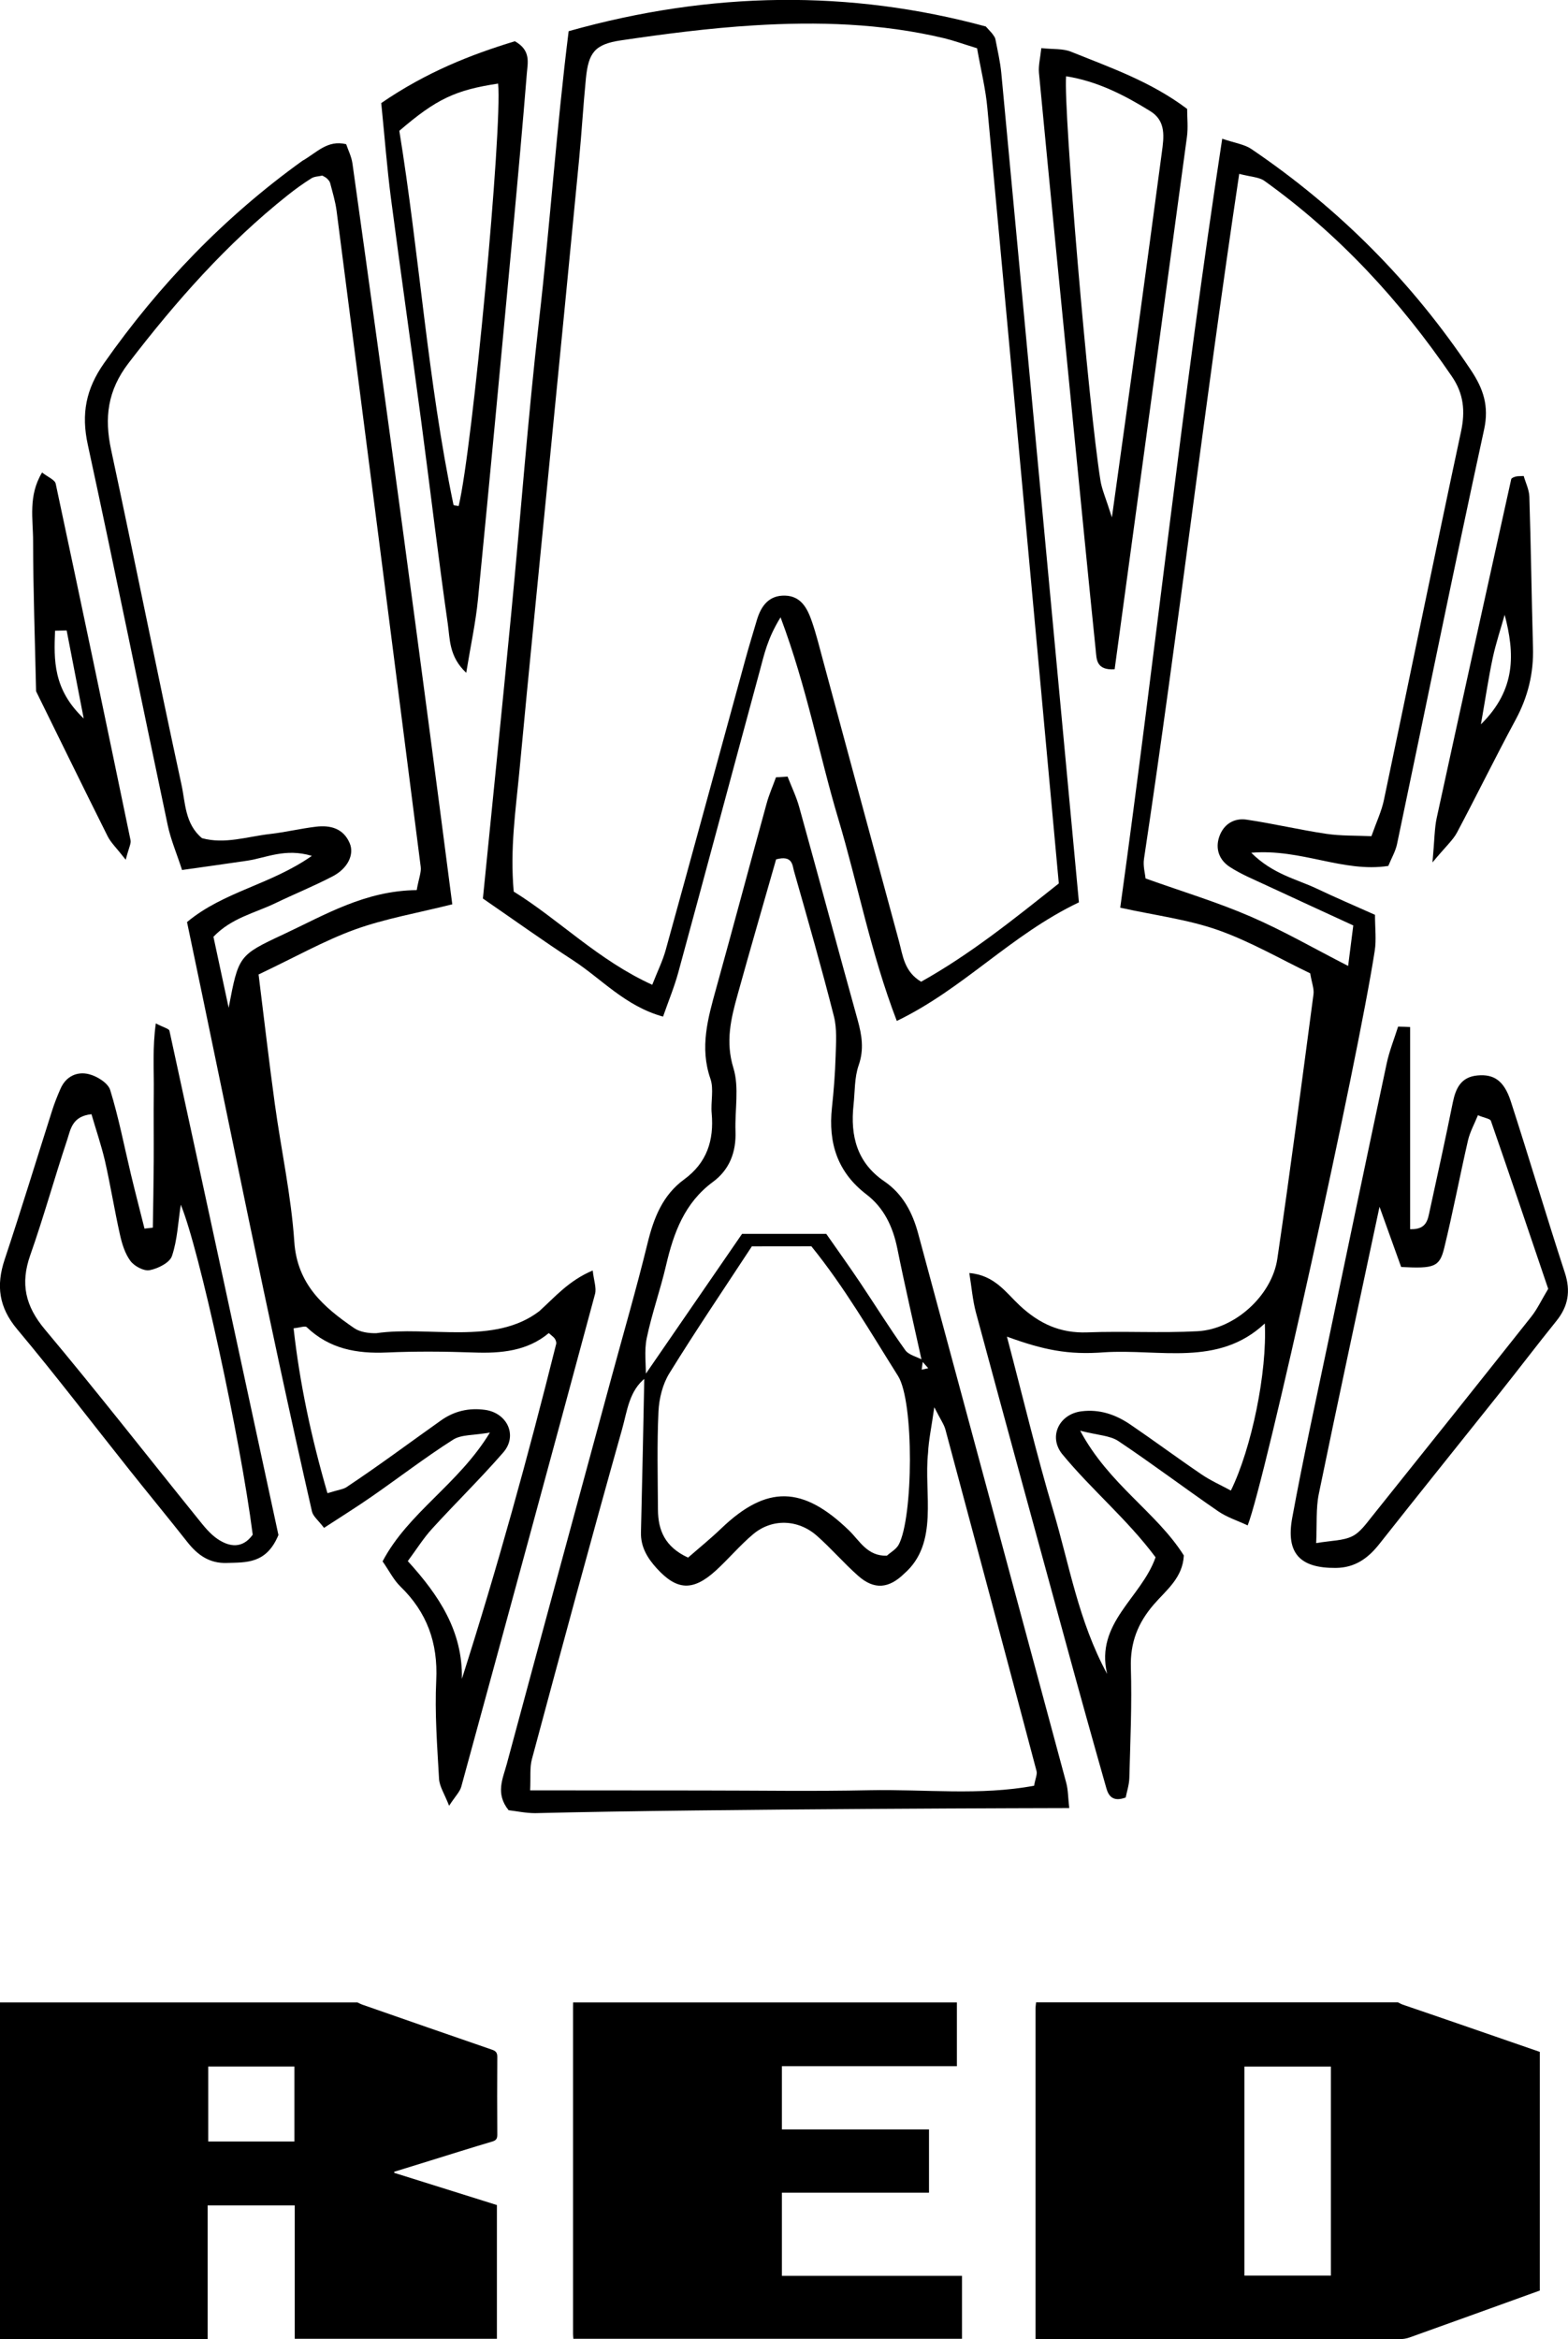 <?xml version="1.0" encoding="utf-8"?>
<!-- Generator: Adobe Illustrator 25.0.1, SVG Export Plug-In . SVG Version: 6.00 Build 0)  -->
<svg version="1.1" id="Layer_1" xmlns="http://www.w3.org/2000/svg" xmlns:xlink="http://www.w3.org/1999/xlink" x="0px" y="0px"
	 viewBox="0 0 2463.2 3674.5" style="enable-background:new 0 0 2463.2 3674.5;" xml:space="preserve">
<g>
	<g id="KSxkKY_1_">
		<g>
			<path d="M406.2,1530.7c8.9,71.6,16.5,137.5,25.5,203.2c9.9,72.2,25.7,144,30.6,216.5c4.5,67.1,45.9,102.8,94.2,135.9
				c9.1,6.3,23,8.1,34.5,7.9c83.6-12,185.4,19.5,256.2-34.6c24.3-21.9,46-47.9,83.9-63.9c1.8,16.1,6.2,27.5,3.6,37.1
				c-69.5,258.1-139.6,516-210.1,773.8c-2.2,8-9.2,14.7-19.1,29.9c-7.1-18.4-15.1-30.2-15.8-42.3c-2.9-51.6-6.9-103.4-4.4-154.9
				c2.8-58.7-14.5-106.7-56.4-147.3c-10.5-10.2-17.3-24.2-27.9-39.4c40.5-76.9,119.2-120.9,168.6-202.3
				c-25.7,4.5-44.9,2.9-57.9,11.2c-43.5,27.7-84.6,59.3-127,88.8c-24.4,17-49.7,32.7-75.7,49.7c-8.9-11.8-17.1-18-18.9-25.7
				c-70.2-307.6-131.3-617-196.3-925.9c58-48.3,130.9-58.3,196.1-104c-42-12.5-71.5,3.1-101.6,7.6c-32.6,4.9-65.3,9.3-102.3,14.6
				c-8.3-25.7-17.8-47.7-22.6-70.7c-42.1-199.1-82.4-398.6-125.5-597.5c-10.5-48.3-3-87.3,25.7-128.1
				c86.5-123.2,189.2-229.7,311.3-317.6c23.1-13.1,39.3-33.3,68.9-26.2c3,9,8.4,19.5,9.9,30.5c54.3,387.4,106.6,775.1,156.8,1163.5
				c-55.4,13.9-105.7,22.5-153,39.6C509.1,1477.7,463.8,1503.4,406.2,1530.7z M654.6,1398.2c3.4-18.9,7.4-28.1,6.3-36.6
				c-43.7-343.4-87.8-686.7-132.1-1030c-1.9-14.9-6.4-29.6-10.2-44.2c-0.7-2.7-3.1-5.2-5.2-7.2c-2-1.9-4.7-3-7.1-4.4
				c-5.8,1.4-12.5,1.3-17.3,4.4c-12.8,8.1-25.2,17-37,26.4c-95.8,76.1-175.8,166.9-250.1,263.8c-33,43.1-38.2,85.8-27.3,136.4
				c37.6,175.1,72.5,350.8,110.5,525.8c6.2,28.4,5.2,61.4,32.2,84c36,9.9,71.5-2.6,107.2-6.6c24.1-2.8,47.8-8.5,71.9-11.4
				c22.6-2.7,43,2.6,52.9,25.8c7.6,17.5-2.7,39.5-26.3,51.9c-29.5,15.5-60.6,28-90.6,42.5c-32.1,15.5-68.8,23-97.1,52.7
				c7.7,35.8,15.2,70.8,23.9,111.5c15.6-81.6,15.3-82.3,86-115.3C510.7,1437,573.7,1399,654.6,1398.2z M514.4,2345.5
				c18.4-5.6,25-6.2,29.8-9.4c50.6-33.6,99.2-69.9,148.7-105c20.7-14.6,43.7-20,69-16.5c34.9,4.8,51.7,40.4,28.7,66.9
				c-35.8,41.2-75,79.4-111.8,119.8c-13.6,14.9-24.5,32.4-38.2,50.9c49.6,54.4,86.4,110.5,85,184.9c55.9-175,104.1-349.9,148.1-526
				c0.6-2.4-0.6-5.8-2-8.1c-1.5-2.5-4.3-4.2-9.6-9c-33.6,28.2-74.7,32.1-117.9,30.5c-45.5-1.6-91.2-2-136.6,0
				c-47.4,2.1-90.2-5.7-125.8-39.8c-2.5-2.4-10.2,0.7-20.6,1.8C470.9,2173.5,488.9,2257.6,514.4,2345.5z"/>
			<path d="M1522.7,1999.7c39.8,3.3,57.7,30.9,79.1,50.9c30.7,28.6,63.6,43.9,106.2,42.3c57.7-2.2,115.7,1.3,173.3-1.8
				c58.4-3.1,116.8-56,125.3-113.9c20.4-138.3,38.4-276.9,56.8-415.5c1.1-8.4-2.6-17.5-5.2-32.8c-46.4-22.2-93.8-49.9-144.7-67.9
				c-47.3-16.7-98.3-23-153.7-35.2c55.6-401.4,98.1-802.5,160.2-1207.9c19.8,6.8,34.7,8.7,45.8,16.2
				c137.6,93.2,252.6,208.9,344.9,347.3c19.3,29,28.8,56.1,20.7,93.3c-47.2,216.8-91.2,434.2-136.8,651.3
				c-2.4,11.3-8.6,21.8-13.7,34.2c-71.1,10.9-136.2-27.3-215.3-20.7c34.2,33.9,70.8,41.2,102.8,56.3c29.9,14.2,60.2,27.2,91.6,41.2
				c0,21,2.3,39.1-0.4,56.4c-27,175.4-172.1,832.8-199.6,902.7c-15.8-7.4-32.6-12.7-46.5-22.3c-52.6-36.2-103.6-74.7-156.7-110.2
				c-13-8.7-31.7-9-59.9-16.2c45.3,84.7,119.8,127.8,162.8,195.9c-1.7,35.3-27.7,54.5-47,76.8c-25.3,29.2-37.4,60.2-36.2,99.4
				c1.8,57.7-0.9,115.5-2.4,173.3c-0.3,11.1-4.1,22-5.7,30.7c-20.3,7.6-27.1-2.8-30.4-14.6c-20.8-73.1-41.2-146.2-61.2-219.5
				c-48.1-175.9-96.2-351.7-143.7-527.8C1527.9,2042.1,1526.3,2021.6,1522.7,1999.7z M2125.9,1453.7c-49.7-22.9-93.6-43-137.4-63.4
				c-19.2-9-39.1-17.1-56.7-28.6c-16.4-10.7-23.2-28.4-16.3-47.8c6.9-19.4,23.2-29.3,42.8-26.4c42,6.2,83.4,16.1,125.4,22.3
				c23,3.4,46.7,2.6,70.7,3.7c8.1-22.9,16-39.4,19.6-56.8c40.6-193,79.9-386.2,121.2-579c6.8-32,4.1-59.2-14.3-86.2
				c-81.1-118.9-177.3-223.3-294.6-307.4c-8.6-6.1-21.5-6.2-39.6-11c-54.3,362-96,719.9-149.6,1076.1c-1.7,11.3,1.8,23.3,2.5,30.7
				c58.3,20.8,112.9,37.3,164.9,59.8c51.6,22.3,100.5,50.6,153.3,77.6C2120.2,1499,2122.4,1481.3,2125.9,1453.7z M1986.9,2078.9
				c-73.1,68.6-165,39.7-252.4,45.3c-56.6,4.4-95.6-3.8-152.7-24.6c25.8,97.8,46.8,186.2,72.7,273.2
				c25.3,84.7,39.4,173.1,84.7,256.6c-19-80.4,53.9-119.5,76.1-183.2c-44.8-60.1-100.3-105.7-147-162.5
				c-21.5-27.4-4.3-62.4,30.5-66.8c28.9-3.7,54.2,5.3,77.2,21c37.6,25.6,74.2,52.8,111.8,78.3c14.3,9.7,30.4,16.8,45.8,25.2
				C1966.2,2274.9,1990.7,2155.6,1986.9,2078.9z"/>
			<path d="M1237.2,1219.8c6.2,16.1,13.9,31.8,18.4,48.3c30.9,111.3,60.8,222.8,91.7,334.1c6.6,23.9,10.3,46.1,1.6,71.1
				c-6.8,19.5-5.8,41.6-8.1,62.6c-5.2,48.5,5.5,90.5,48.3,119.7c29.2,19.9,44.3,48.9,53.3,82.2c77.5,287.6,155.3,575.2,232.6,862.8
				c3,11.2,2.8,23.2,4.7,39.5c0,0-559.7,1-838.9,8c-14.8,0-29.7-3.2-41.8-4.6c-21.1-26.1-9.1-49.6-3-72.2
				c54.5-202.5,109.6-404.9,164.5-607.3c19.1-70.4,39.5-140.5,56.8-211.3c9.7-39.7,23.7-75.5,57.6-100.2
				c35.5-26,46.9-61.2,43.1-103.6c-1.7-18.1,3.7-38-2-54.4c-17.1-49.4-3.9-95.2,9.1-142.1c26.8-96.6,52.6-193.6,79.2-290.3
				c3.8-14,9.8-27.4,14.7-41.1C1225.1,1220.7,1231.1,1220.3,1237.2,1219.8z M1449.9,2136.4c-0.7,5-1.3,10.1-2,15.1
				c3.4-0.8,6.9-1.5,10.3-2.3c-3.4-3.8-6.8-7.6-10.1-11.4c-12.9-58.9-26.6-117.6-38.5-176.7c-6.9-34.1-21-63.9-48.5-84.9
				c-45.8-35-60.1-81.1-54.2-136.2c2.9-27,5-54.2,5.8-81.3c0.6-20.8,2.3-42.6-2.7-62.3c-19.4-76.3-41-152-62.6-227.7
				c-2.7-9.3-2-25.9-28.2-18.8c-19.5,68.4-40.5,140.4-60.5,212.6c-10.5,37.6-19.3,73.8-6.6,115.1c9.4,30.5,2.1,66.1,3.3,99.4
				c1.2,32.7-9.4,60.4-35.5,79.6c-44.6,32.9-61.7,80-73.6,131.1c-8.9,38.3-22.3,75.6-30.3,114.1c-4.2,19.9-1.1,41.4-1.3,62.1
				c-26.6,20.3-29.4,52.8-37.4,80.9c-48.6,172.4-95.2,345.4-141.7,518.4c-3.6,13.3-1.8,28.1-2.8,49.1c93,0.1,180.9,0.2,268.7,0.2
				c88.1,0,176.3,1.5,264.4-0.4c86.6-1.8,173.9,8.8,258.6-7.1c2-11.5,5.2-17.9,3.8-23.1c-47.4-179-95.2-357.8-143.2-536.6
				c-2.1-7.8-7.3-14.8-17.4-34.8c-4.6,32.4-8.9,51.9-9.8,71.5c-6.9,64.1,17.6,141.9-37.5,189.9c-24,23.4-46.9,25.8-72.1,3.6
				c-22.8-20.1-42.6-43.4-65.4-63.4c-29.6-25.8-70.1-26.9-99.5-2.4c-20.9,17.5-38.6,38.8-58.7,57.2c-36.2,33-61.3,31.4-92.9-3.2
				c-14.9-16.3-25.5-34-24.9-56.7c1.9-81.8,3.8-163.5,5.3-245.7c51.4-74.6,102.7-149.3,153.5-223.1c46.9,0,88.7,0,132.3,0
				c18.6,26.7,36.3,51.3,53.1,76.4c23.7,35.3,46.1,71.5,70.9,106.1C1427.4,2128.5,1440.4,2131.2,1449.9,2136.4z M1181.1,1957.8
				c-44.4,67.7-88.4,132.7-129.6,199.4c-10.6,17.1-16.1,39.6-17.1,60c-2.4,51.3-1.1,102.9-0.8,154.3c0.2,32.1,10.9,58.5,47.3,75.2
				c16.6-14.5,35-29.4,52-45.7c71.5-68.6,128.3-67.5,201.3,3.5c16.5,16.1,28.4,40.1,59,39.2c5.7-5.2,14.5-9.9,18.5-17.2
				c22.9-42.1,24.6-224.7-1-265.2c-43.3-68.7-84.1-139.4-136.1-203.6C1245.9,1957.8,1219,1957.8,1181.1,1957.8z"/>
			<path d="M1694.9,1417.4c-107.2,51.2-181.1,135.7-286.1,186.3c-41.1-107.1-61-214.1-92-317.8c-30.1-100.6-48.8-204.7-90.6-316.2
				c-20.7,33.4-25.8,58.8-32.4,83.1c-42.9,158.1-85.1,316.4-128.2,474.5c-6.2,22.8-15.4,44.9-24,69.6
				c-59.6-16.5-96.4-59.2-141.5-88.5c-45.5-29.6-89.7-61.3-141.5-97c14.4-144.4,29.8-295,44.3-445.7
				c14.9-154.1,26.3-308.7,43.9-462.5c17.3-150.3,27.4-301.4,46.5-454.2c224.7-63.2,442.1-65.2,655.3-7.4c6.8,7.6,9,9.6,10.7,12
				c1.8,2.5,3.8,5.1,4.4,7.9c3.4,17.8,7.6,35.6,9.3,53.6C1613.7,547.4,1654,979.4,1694.9,1417.4z M1534.9,75.8
				c-23.2-7.1-37.3-12.3-51.9-15.8c-98.6-23.5-199-26.3-299.3-20.1c-69.6,4.3-139.1,13.3-208.2,23.5c-41.3,6.1-51.1,19.4-55.1,59.9
				c-4.2,42.3-6.6,84.9-10.7,127.2c-14.8,154.3-30,308.6-45.2,463c-16.3,166.4-33.1,332.7-48.7,499.2
				c-5.7,60.2-14.8,120.4-8.8,187.8c71.8,44.5,132.8,107.8,217.6,146.4c8.6-21.9,16.6-37.9,21.2-54.8
				c42.1-152.2,83.6-304.7,125.3-457c5.6-20.5,11.9-40.8,17.9-61.2c6.6-22.2,19-39,44.3-38.3c25.7,0.7,35.4,21,42.4,41.5
				c6.9,20.1,11.9,40.8,17.5,61.4c39.7,146.7,79.1,293.4,119,440c6.1,22.3,8,47.6,34.8,63.6c77.6-43.4,145.5-98.2,216.3-154.4
				c-37.4-407.3-74.5-812.4-112.2-1217.5C1548.5,140.3,1541.1,110.9,1534.9,75.8z"/>
			<path d="M2215.2,1613.3c0,105.9,0,211.7,0,317.5c26.4,1,27.8-15.5,30.9-29.6c12.3-56.3,24.7-112.7,36.1-169.2
				c4.6-22.7,13-40.4,39-42.7c25.6-2.3,41.6,8.2,52.1,40.6c29,89.5,55.7,179.8,84.9,269.2c9.5,29.1,5.4,52.9-13.5,76.2
				c-30.5,37.8-59.9,76.6-90.2,114.6c-62.4,78.4-125.4,156.5-187.5,235.2c-17.9,22.7-38.4,37.6-68.8,37.8
				c-55.8,0.4-78.5-22.7-68.2-78.8c17-92.5,37.2-184.5,56.5-276.6c30.4-145.6,60.8-291.2,91.8-436.7c4.2-19.8,11.9-38.8,18-58.2
				C2202.7,1612.7,2209,1613,2215.2,1613.3z M2201.1,1990.2c-10.9-30.5-20.1-56.1-34-94.6c-34.1,160.6-65.5,305.7-95.4,451.2
				c-4.6,22.6-2.7,46.5-4.1,77.1c24.1-4.1,42.2-3.6,56.6-10.7c12.7-6.2,22.2-20.2,31.7-31.9c83.5-104.2,166.8-208.6,249.8-313.3
				c9.2-11.6,15.6-25.5,26.4-43.5c-29.4-86.7-59.3-175.4-90-263.8c-1.2-3.5-9.7-4.4-20.4-8.9c-5.3,13.2-12.4,25.9-15.6,39.5
				c-12.9,56.1-23.6,112.8-37.3,168.8C2261.5,1990.3,2253,1992.9,2201.1,1990.2z"/>
			<path d="M240.1,1928.4c0.5-34.6,1.2-69.2,1.4-103.8c0.2-36.5-0.3-73,0.1-109.4c0.4-34.9-2.2-70.1,3.2-107.6
				c12.1,6.4,20.7,8.2,21.4,11.6c58.1,266.8,115.5,533.7,171.2,792c-18.9,45.6-50.7,42.9-81.2,43.9c-27.1,0.9-45.7-12.4-61.6-32.5
				c-30.1-38.2-61.1-75.7-91.3-113.7c-58.7-73.7-115.8-148.7-176.3-220.9c-28.9-34.5-33.3-68.6-19.7-109.5
				c25.9-77.8,49.8-156.2,74.7-234.4c3.7-11.6,8.2-22.9,13.1-34c8.6-19.6,26.1-27.4,44.6-22.8c12.8,3.2,30,13.9,33.4,24.9
				c13.4,43.4,22,88.3,32.6,132.6c6.8,28.4,14.2,56.7,21.3,85.1C231.5,1929.4,235.8,1928.9,240.1,1928.4z M143.7,1750.2
				c-30.5,3.2-32.8,24-38.1,40c-20.1,60.3-37,121.6-58.1,181.5c-15.8,44.8-7.7,79.9,23.1,116.7c81.7,97.4,160,197.8,239.9,296.7
				c9.4,11.7,19.1,24.2,31.3,32.4c19.1,12.9,39.4,15.2,55.2-6.8c-19.5-152.2-84.1-449-113-518.3c-4.3,27.9-5.4,55.5-13.9,80.6
				c-3.6,10.6-22,19.7-35,22.2c-9.1,1.8-24.1-6.3-30.2-14.5c-8.6-11.6-13.3-27-16.5-41.5c-8.6-38.4-14.8-77.3-23.5-115.6
				C159,1798.4,150.5,1773.8,143.7,1750.2z"/>
			<path d="M1635.8,75.6c18.1,2,33.8,0.4,46.8,5.7c61.7,24.9,125.1,46.7,182.3,89.8c0,14.1,1.7,29.2-0.3,43.8
				c-37.7,279.2-75.8,558.4-113.6,836.4c-29.3,1.9-28.3-16.1-29.7-29.9c-12.7-123.9-24.8-247.9-37-371.9
				c-17.6-178.4-35.2-356.8-52.2-535.2C1631.1,102.9,1634.2,91.1,1635.8,75.6z M1674.7,119.8c-4.1,56.2,35,515.7,54,634.9
				c2.2,14,8.3,27.3,18,58c15.3-110.5,28.3-202.4,40.8-294.3c12.7-92.8,25.2-185.7,37.6-278.6c3.3-24.3,7.1-49.7-18.1-65.2
				C1766.2,149.3,1723.7,127.5,1674.7,119.8z"/>
			<path d="M598.9,161.9C670.2,113,740,85.7,808.8,64.8c25.7,14.3,20.1,33.9,18.8,50.7C821,197.3,813.6,279,806,360.8
				c-18.1,193.7-36.2,387.4-55.2,581c-3.5,35.9-11.3,71.4-18.4,115c-27.3-25.5-25.5-53.4-29-77.2c-15.1-105.3-27.5-210.9-41.5-316.4
				c-15.6-117.4-32.4-234.6-47.8-352.1C607.9,263,604.2,214.8,598.9,161.9z M720.5,794.9c21.9-90.8,68.9-594.1,62-663.6
				c-66.9,10.1-97,24.1-155.2,74.2c31.4,193,44.4,392.1,85.1,587.5C712.7,794.1,717.7,794.3,720.5,794.9z"/>
			<path d="M2250.3,1354.7c3.3-36,3.1-53.5,6.7-70.1c38.6-177.4,77.7-354.6,117-531.9c0.4-1.9,4.5-3.4,7.1-4.1
				c2.9-0.8,6-0.5,12.5-0.9c3,10.4,8.5,21.4,8.9,32.6c2.5,78.8,3.5,157.7,5.7,236.6c1.2,40.5-7.9,77.7-27.2,113.5
				c-31.7,58.7-61,118.7-92.3,177.6C2282.2,1320,2271.1,1329.6,2250.3,1354.7z M2363.7,965.7c-6.3,22.5-13.8,44.8-18.7,67.6
				c-6.7,31.3-11.3,63.1-18.6,104.5C2382,1083.1,2379.6,1026.3,2363.7,965.7z"/>
			<path d="M197.5,1350.5c-14.6-18.7-23.3-26.8-28.3-36.7c-37.9-75.8-75.1-151.9-112.5-227.9c-1.7-78.6-4.6-157.3-4.7-235.9
				c0-34.6-8-71.3,14.1-107.8c9.4,7.4,20.1,11.5,21.4,17.6c39.8,186.4,78.8,373,117.5,559.7C206.3,1324.7,202.6,1330.8,197.5,1350.5
				z M104.7,990.3c-6.1,0.1-12.1,0.3-18.2,0.4c-1.8,46.1-3.3,92,45,137.9C121.1,1075.1,112.9,1032.7,104.7,990.3z"/>
		</g>
	</g>
	<g id="aL0pLC.tif">
		<g>
			<path d="M2418.9,3223.1c0,125,0,250,0,374.9c-68.2,24.6-136.3,49.3-204.6,73.7c-4.8,1.7-10.1,2.6-15.1,2.6
				c-187.4,0.1-374.8,0.1-562.2,0.1c-3.1,0-6.2,0-10.3,0c0-4,0-7.1,0-10.2c0-169.6,0-339.1,0-508.7c0-3.4,0.6-6.8,0.9-10.2
				c189.5,0,379,0,568.5,0c2.5,1.2,4.9,2.7,7.5,3.6c28.6,9.8,57.2,19.5,85.7,29.4C2332.5,3193.3,2375.7,3208.2,2418.9,3223.1z
				 M1954.9,3246.2c0,109.7,0,219,0,328.3c45.6,0,90.6,0,135.8,0c0-109.7,0-218.7,0-328.3
				C2045.4,3246.2,2000.6,3246.2,1954.9,3246.2z"/>
			<path d="M0,3674.1c0-176.2,0-352.5,0-528.7c187.2,0,374.4,0,561.5,0c2.8,1.3,5.5,2.8,8.5,3.8c67.6,23.6,135.3,47.2,203,70.5
				c6.2,2.1,8.3,5,8.2,11.6c-0.3,40.6-0.3,81.2,0,121.8c0,6.1-1.6,9-7.8,10.8c-32.8,9.7-65.5,20.1-98.2,30.2
				c-18.6,5.8-37.3,11.5-55.9,17.3c0,0.6,0,1.1,0,1.7c53.9,16.9,107.7,33.8,161.3,50.6c0,70.6,0,140.2,0,210.1
				c-105.9,0-211.3,0-317.6,0c0-70.2,0-139.7,0-209.5c-45.9,0-90.9,0-136.8,0c0,70.2,0,139.7,0,210.1c-3.9,0-7,0-10.1,0
				c-102.5,0-205,0-307.5,0C5.7,3674.5,2.9,3674.3,0,3674.1z M462.5,3363.9c0-39.9,0-78.9,0-117.8c-45.6,0-90.3,0-135.4,0
				c0,39.5,0,78.4,0,117.8C372.4,3363.9,417.2,3363.9,462.5,3363.9z"/>
			<path d="M1503.2,3145.4c0,33,0,66.1,0,100.2c-91.7,0-183.1,0-274.9,0c0,33.5,0,65.9,0,99.3c77.1,0,153.8,0,231.1,0
				c0,33.4,0,65.8,0,99.4c-76.7,0-153.6,0-231.1,0c0,44,0,86.8,0,130.6c94.3,0,188.3,0,282.9,0c0,33.4,0,65.8,0,98.9
				c-203.3,0-406.6,0-610.5,0c-0.2-2.6-0.5-5.1-0.5-7.6c0-171,0-342,0-513c0-2.6,0.1-5.2,0.1-7.8
				C1101.2,3145.4,1302.2,3145.4,1503.2,3145.4z"/>
		</g>
	</g>
</g>
</svg>
